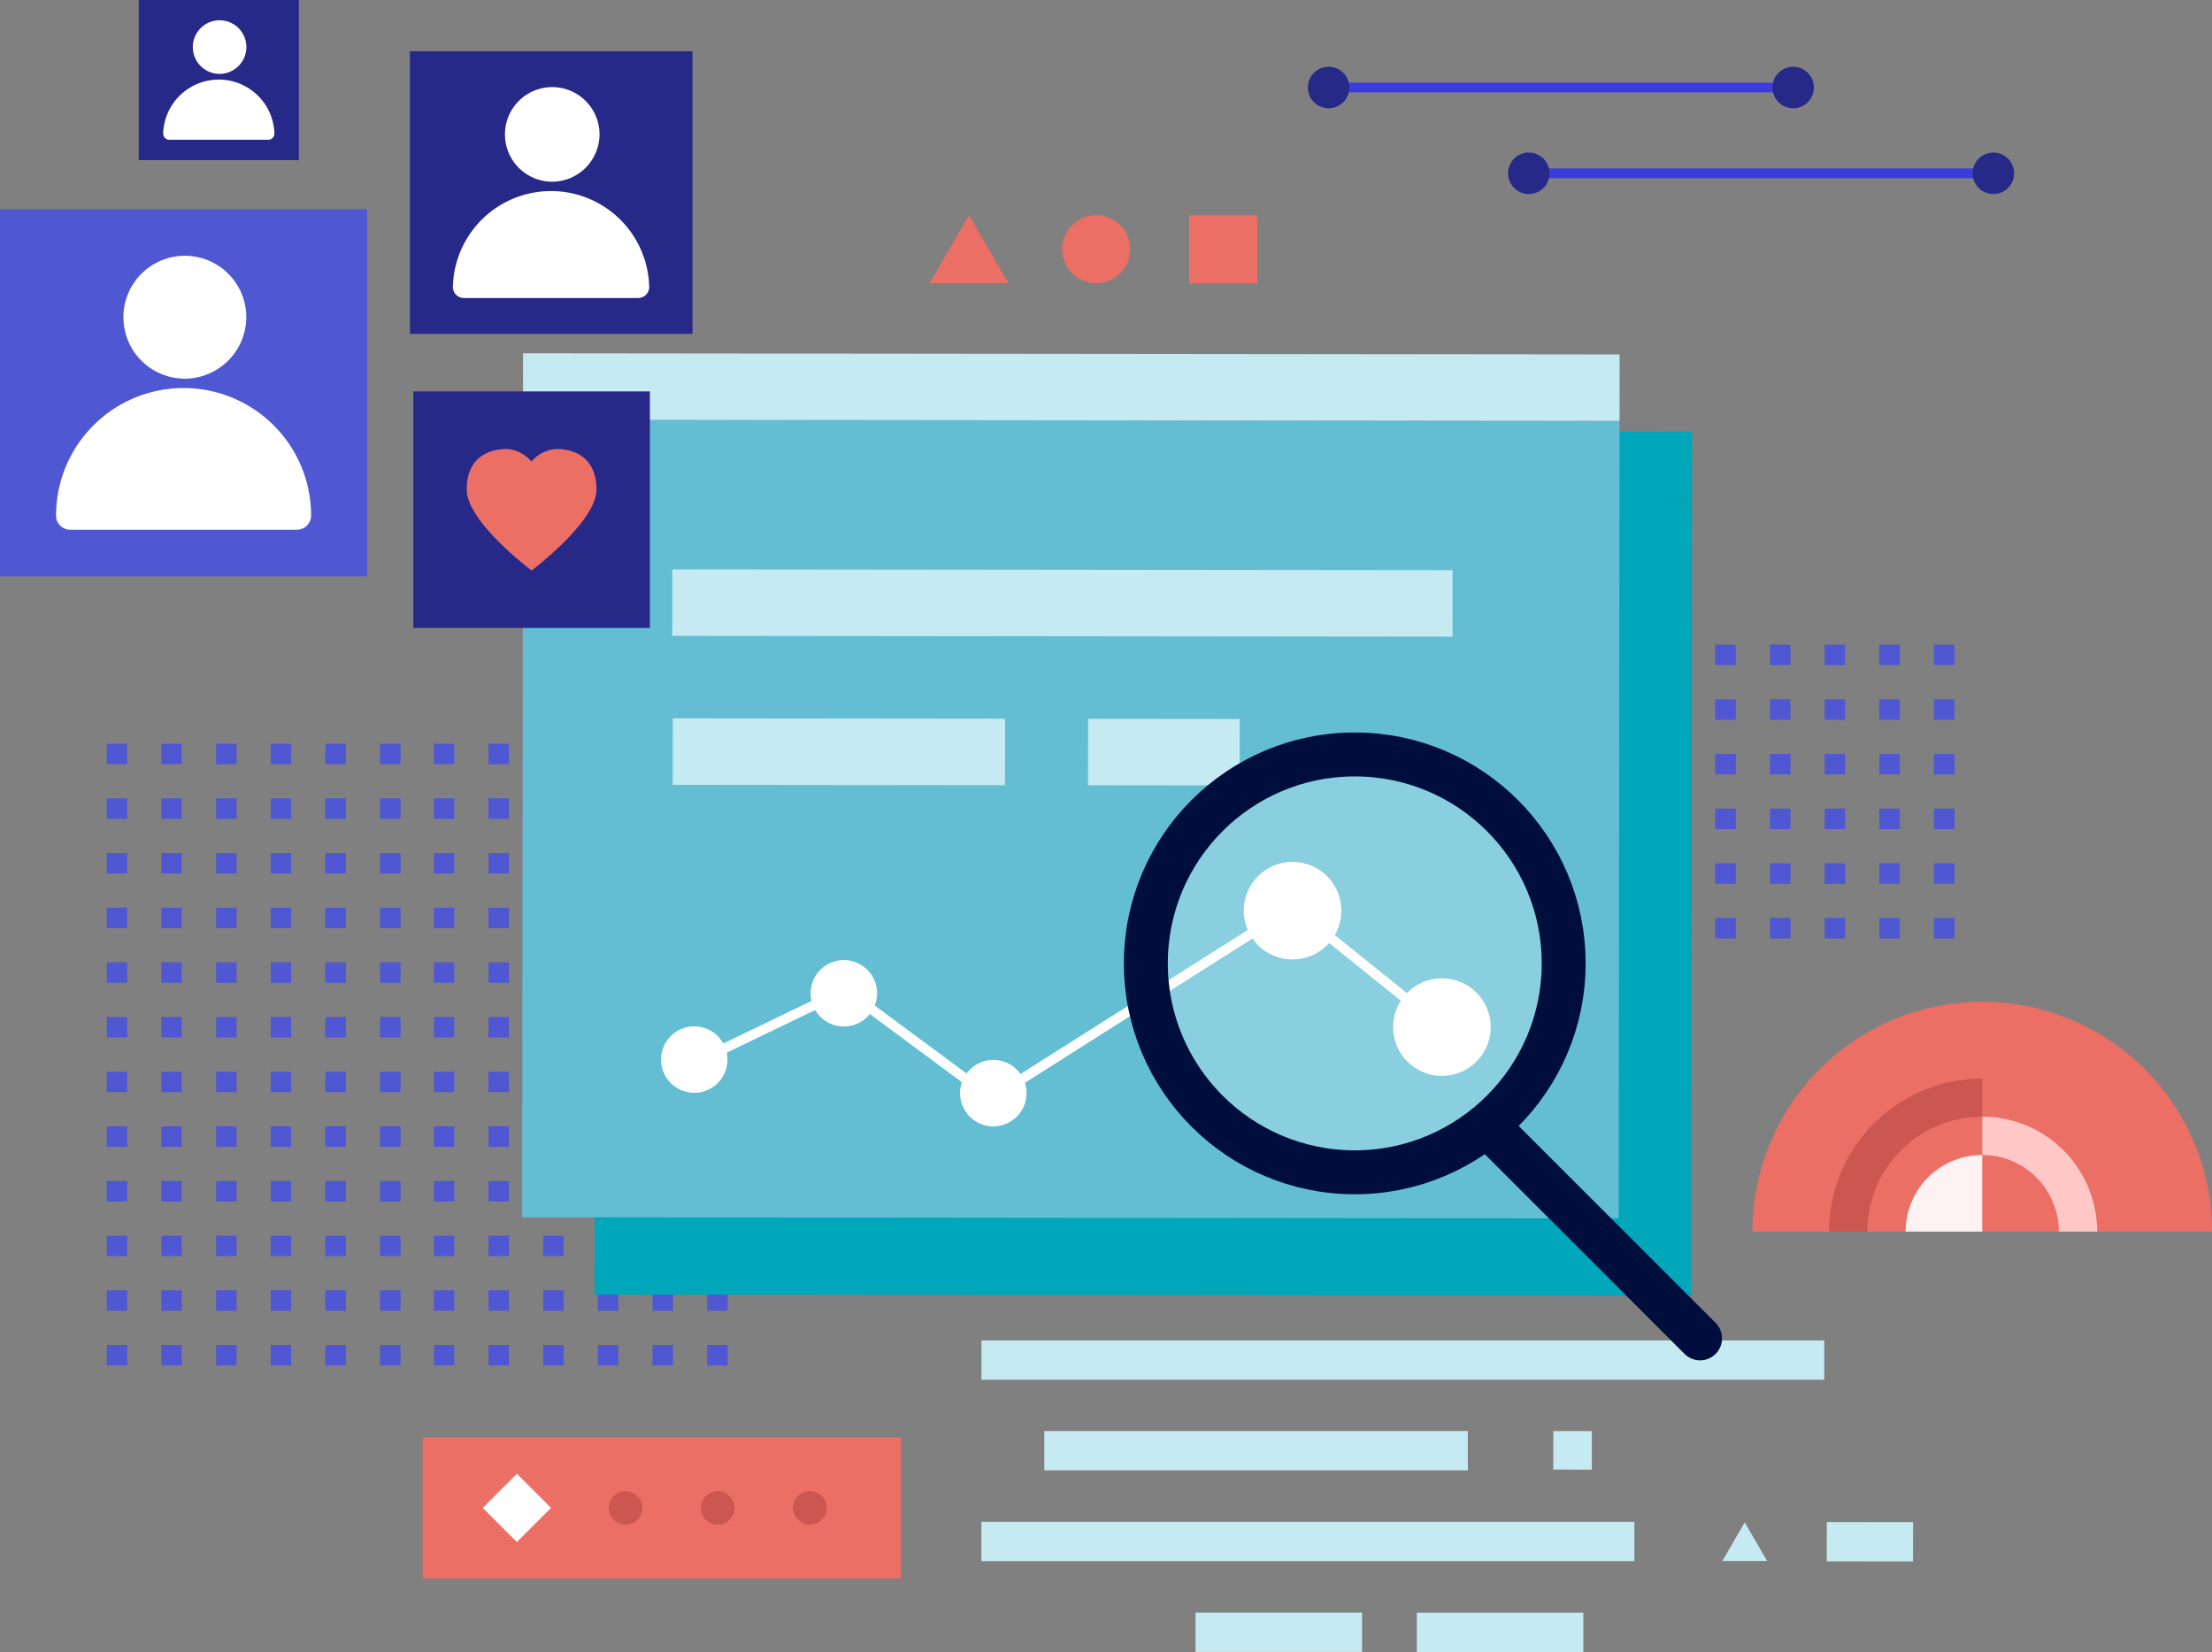 <?xml version="1.0" encoding="UTF-8"?> <svg xmlns="http://www.w3.org/2000/svg" viewBox="0 0 453.27 338.51"><rect x="0" y="0" width="453.27" height="338.51" fill="#808080" stroke="none"/><title>on-premise-support</title><g id="b6f12516-8cd2-44cd-9cb4-0528e3512c14" data-name="Layer 5"><line x1="313.27" y1="35.51" x2="407.62" y2="35.51" fill="none" stroke="#3c3bdf" stroke-linecap="square" stroke-linejoin="round" stroke-width="2"></line><circle cx="313.27" cy="35.51" r="4.25" fill="#272988"></circle><circle cx="408.47" cy="35.51" r="4.25" fill="#272988"></circle><line x1="272.25" y1="17.93" x2="366.6" y2="17.93" fill="none" stroke="#3c3bdf" stroke-linecap="square" stroke-linejoin="round" stroke-width="2"></line><circle cx="272.25" cy="17.93" r="4.25" fill="#272988"></circle><circle cx="367.45" cy="17.93" r="4.25" fill="#272988"></circle><rect x="201.11" y="274.66" width="172.71" height="8.05" fill="#c6eaf1"></rect><rect x="201.1" y="311.83" width="133.81" height="8.05" fill="#c6eaf1"></rect><rect x="374.33" y="311.89" width="17.67" height="8.05" transform="translate(0.34 -0.41) rotate(0.06)" fill="#c6eaf1"></rect><rect x="213.99" y="293.23" width="86.79" height="8.05" fill="#c6eaf1"></rect><rect x="290.33" y="330.46" width="34.12" height="8.05" fill="#c6eaf1"></rect><rect x="244.98" y="330.44" width="34.12" height="8.05" fill="#c6eaf1"></rect><polygon points="352.94 319.85 357.52 311.94 362.11 319.85 352.94 319.85" fill="#c6eaf1"></polygon><rect x="318.31" y="293.26" width="7.9" height="7.9" transform="translate(619.62 -24.92) rotate(90.03)" fill="#c6eaf1"></rect><rect x="44.28" y="197.19" width="4.2" height="4.2" transform="translate(92.76 398.58) rotate(180)" fill="#4f57d2"></rect><rect x="44.28" y="185.99" width="4.2" height="4.2" transform="translate(92.76 376.18) rotate(180)" fill="#4f57d2"></rect><rect x="44.28" y="174.79" width="4.2" height="4.2" transform="translate(92.76 353.78) rotate(180)" fill="#4f57d2"></rect><rect x="44.28" y="163.59" width="4.2" height="4.2" transform="translate(92.76 331.38) rotate(180)" fill="#4f57d2"></rect><rect x="44.28" y="152.39" width="4.2" height="4.2" transform="translate(92.76 308.98) rotate(180)" fill="#4f57d2"></rect><rect x="55.48" y="197.19" width="4.2" height="4.2" transform="translate(115.16 398.58) rotate(180)" fill="#4f57d2"></rect><rect x="55.48" y="185.99" width="4.2" height="4.2" transform="translate(115.16 376.18) rotate(180)" fill="#4f57d2"></rect><rect x="55.48" y="174.79" width="4.2" height="4.2" transform="translate(115.16 353.78) rotate(180)" fill="#4f57d2"></rect><rect x="55.48" y="163.59" width="4.2" height="4.2" transform="translate(115.16 331.38) rotate(180)" fill="#4f57d2"></rect><rect x="55.48" y="152.39" width="4.2" height="4.2" transform="translate(115.16 308.98) rotate(180)" fill="#4f57d2"></rect><rect x="66.68" y="197.19" width="4.2" height="4.2" transform="translate(137.56 398.58) rotate(180)" fill="#4f57d2"></rect><rect x="66.68" y="185.99" width="4.2" height="4.2" transform="translate(137.56 376.18) rotate(180)" fill="#4f57d2"></rect><rect x="66.68" y="174.79" width="4.2" height="4.2" transform="translate(137.56 353.78) rotate(180)" fill="#4f57d2"></rect><rect x="66.68" y="163.59" width="4.2" height="4.2" transform="translate(137.56 331.38) rotate(180)" fill="#4f57d2"></rect><rect x="66.68" y="152.39" width="4.2" height="4.2" transform="translate(137.56 308.98) rotate(180)" fill="#4f57d2"></rect><rect x="77.88" y="197.19" width="4.2" height="4.2" transform="translate(159.96 398.58) rotate(180)" fill="#4f57d2"></rect><rect x="77.88" y="185.99" width="4.2" height="4.2" transform="translate(159.96 376.18) rotate(180)" fill="#4f57d2"></rect><rect x="77.88" y="174.79" width="4.2" height="4.2" transform="translate(159.96 353.78) rotate(180)" fill="#4f57d2"></rect><rect x="77.88" y="163.59" width="4.2" height="4.2" transform="translate(159.96 331.38) rotate(180)" fill="#4f57d2"></rect><rect x="77.88" y="152.39" width="4.2" height="4.2" transform="translate(159.96 308.98) rotate(180)" fill="#4f57d2"></rect><rect x="44.28" y="275.59" width="4.2" height="4.2" transform="translate(92.76 555.38) rotate(180)" fill="#4f57d2"></rect><rect x="44.28" y="264.39" width="4.2" height="4.2" transform="translate(92.76 532.98) rotate(180)" fill="#4f57d2"></rect><rect x="44.28" y="253.19" width="4.2" height="4.2" transform="translate(92.76 510.58) rotate(180)" fill="#4f57d2"></rect><rect x="44.28" y="241.99" width="4.2" height="4.2" transform="translate(92.76 488.18) rotate(180)" fill="#4f57d2"></rect><rect x="44.28" y="230.79" width="4.2" height="4.2" transform="translate(92.76 465.78) rotate(180)" fill="#4f57d2"></rect><rect x="55.48" y="275.59" width="4.2" height="4.2" transform="translate(115.16 555.38) rotate(180)" fill="#4f57d2"></rect><rect x="55.48" y="264.39" width="4.2" height="4.2" transform="translate(115.16 532.98) rotate(180)" fill="#4f57d2"></rect><rect x="55.48" y="253.19" width="4.2" height="4.2" transform="translate(115.16 510.58) rotate(180)" fill="#4f57d2"></rect><rect x="55.48" y="241.99" width="4.2" height="4.2" transform="translate(115.16 488.18) rotate(180)" fill="#4f57d2"></rect><rect x="55.48" y="230.79" width="4.2" height="4.2" transform="translate(115.16 465.78) rotate(180)" fill="#4f57d2"></rect><rect x="66.68" y="275.59" width="4.2" height="4.2" transform="translate(137.56 555.38) rotate(180)" fill="#4f57d2"></rect><rect x="66.68" y="264.39" width="4.2" height="4.2" transform="translate(137.56 532.98) rotate(180)" fill="#4f57d2"></rect><rect x="66.68" y="253.19" width="4.2" height="4.2" transform="translate(137.56 510.58) rotate(180)" fill="#4f57d2"></rect><rect x="66.68" y="241.99" width="4.2" height="4.2" transform="translate(137.56 488.18) rotate(180)" fill="#4f57d2"></rect><rect x="66.68" y="230.79" width="4.2" height="4.2" transform="translate(137.56 465.78) rotate(180)" fill="#4f57d2"></rect><rect x="77.88" y="275.59" width="4.2" height="4.2" transform="translate(159.96 555.38) rotate(180)" fill="#4f57d2"></rect><rect x="77.88" y="264.39" width="4.2" height="4.2" transform="translate(159.96 532.98) rotate(180)" fill="#4f57d2"></rect><rect x="77.88" y="253.19" width="4.2" height="4.2" transform="translate(159.96 510.58) rotate(180)" fill="#4f57d2"></rect><rect x="77.88" y="241.99" width="4.2" height="4.2" transform="translate(159.96 488.18) rotate(180)" fill="#4f57d2"></rect><rect x="77.88" y="230.79" width="4.2" height="4.2" transform="translate(159.96 465.78) rotate(180)" fill="#4f57d2"></rect><rect x="55.48" y="219.59" width="4.2" height="4.2" transform="translate(115.16 443.38) rotate(180)" fill="#4f57d2"></rect><rect x="66.68" y="219.59" width="4.2" height="4.2" transform="translate(137.56 443.38) rotate(180)" fill="#4f57d2"></rect><rect x="66.68" y="208.39" width="4.2" height="4.2" transform="translate(137.56 420.98) rotate(180)" fill="#4f57d2"></rect><rect x="77.88" y="219.59" width="4.2" height="4.2" transform="translate(159.96 443.38) rotate(180)" fill="#4f57d2"></rect><rect x="77.88" y="208.39" width="4.2" height="4.2" transform="translate(159.96 420.98) rotate(180)" fill="#4f57d2"></rect><rect x="44.28" y="208.39" width="4.2" height="4.2" fill="#4f57d2"></rect><rect x="55.48" y="208.39" width="4.2" height="4.2" fill="#4f57d2"></rect><rect x="44.28" y="219.59" width="4.2" height="4.2" fill="#4f57d2"></rect><rect x="21.88" y="197.19" width="4.2" height="4.2" transform="translate(47.95 398.58) rotate(180)" fill="#4f57d2"></rect><rect x="21.88" y="185.99" width="4.2" height="4.2" transform="translate(47.95 376.18) rotate(180)" fill="#4f57d2"></rect><rect x="21.88" y="174.79" width="4.2" height="4.2" transform="translate(47.95 353.78) rotate(180)" fill="#4f57d2"></rect><rect x="21.88" y="163.59" width="4.2" height="4.2" transform="translate(47.95 331.38) rotate(180)" fill="#4f57d2"></rect><rect x="21.88" y="152.39" width="4.2" height="4.2" transform="translate(47.95 308.98) rotate(180)" fill="#4f57d2"></rect><rect x="33.08" y="197.19" width="4.2" height="4.2" transform="translate(70.35 398.58) rotate(180)" fill="#4f57d2"></rect><rect x="33.08" y="185.99" width="4.2" height="4.2" transform="translate(70.35 376.18) rotate(180)" fill="#4f57d2"></rect><rect x="33.08" y="174.79" width="4.2" height="4.2" transform="translate(70.35 353.78) rotate(180)" fill="#4f57d2"></rect><rect x="33.08" y="163.59" width="4.2" height="4.2" transform="translate(70.35 331.38) rotate(180)" fill="#4f57d2"></rect><rect x="33.08" y="152.39" width="4.2" height="4.2" transform="translate(70.35 308.98) rotate(180)" fill="#4f57d2"></rect><rect x="21.88" y="275.59" width="4.2" height="4.2" transform="translate(47.95 555.38) rotate(180)" fill="#4f57d2"></rect><rect x="21.88" y="264.39" width="4.2" height="4.2" transform="translate(47.95 532.98) rotate(180)" fill="#4f57d2"></rect><rect x="21.88" y="253.19" width="4.2" height="4.2" transform="translate(47.95 510.58) rotate(180)" fill="#4f57d2"></rect><rect x="21.88" y="241.99" width="4.2" height="4.2" transform="translate(47.95 488.18) rotate(180)" fill="#4f57d2"></rect><rect x="21.88" y="230.79" width="4.2" height="4.2" transform="translate(47.95 465.78) rotate(180)" fill="#4f57d2"></rect><rect x="33.08" y="275.59" width="4.2" height="4.2" transform="translate(70.35 555.38) rotate(180)" fill="#4f57d2"></rect><rect x="33.08" y="264.39" width="4.2" height="4.2" transform="translate(70.35 532.98) rotate(180)" fill="#4f57d2"></rect><rect x="33.08" y="253.19" width="4.2" height="4.2" transform="translate(70.35 510.58) rotate(180)" fill="#4f57d2"></rect><rect x="33.08" y="241.99" width="4.2" height="4.2" transform="translate(70.35 488.18) rotate(180)" fill="#4f57d2"></rect><rect x="33.08" y="230.79" width="4.2" height="4.2" transform="translate(70.35 465.78) rotate(180)" fill="#4f57d2"></rect><rect x="21.88" y="219.59" width="4.2" height="4.2" transform="translate(47.95 443.38) rotate(180)" fill="#4f57d2"></rect><rect x="21.88" y="208.39" width="4.2" height="4.2" transform="translate(47.95 420.98) rotate(180)" fill="#4f57d2"></rect><rect x="33.08" y="219.59" width="4.2" height="4.2" transform="translate(70.35 443.38) rotate(180)" fill="#4f57d2"></rect><rect x="33.08" y="208.39" width="4.2" height="4.2" transform="translate(70.35 420.98) rotate(180)" fill="#4f57d2"></rect><rect x="111.31" y="197.19" width="4.2" height="4.2" transform="translate(226.82 398.58) rotate(180)" fill="#4f57d2"></rect><rect x="111.31" y="185.99" width="4.2" height="4.2" transform="translate(226.82 376.18) rotate(180)" fill="#4f57d2"></rect><rect x="111.31" y="174.79" width="4.2" height="4.2" transform="translate(226.82 353.78) rotate(180)" fill="#4f57d2"></rect><rect x="111.31" y="163.59" width="4.2" height="4.2" transform="translate(226.82 331.38) rotate(180)" fill="#4f57d2"></rect><rect x="111.31" y="152.39" width="4.2" height="4.2" transform="translate(226.82 308.98) rotate(180)" fill="#4f57d2"></rect><rect x="122.51" y="197.19" width="4.2" height="4.2" transform="translate(249.22 398.58) rotate(180)" fill="#4f57d2"></rect><rect x="122.51" y="185.99" width="4.2" height="4.2" transform="translate(249.22 376.18) rotate(180)" fill="#4f57d2"></rect><rect x="122.51" y="174.79" width="4.2" height="4.2" transform="translate(249.22 353.78) rotate(180)" fill="#4f57d2"></rect><rect x="122.51" y="163.59" width="4.2" height="4.2" transform="translate(249.22 331.38) rotate(180)" fill="#4f57d2"></rect><rect x="122.51" y="152.39" width="4.2" height="4.2" transform="translate(249.22 308.98) rotate(180)" fill="#4f57d2"></rect><rect x="133.71" y="197.19" width="4.2" height="4.2" transform="translate(271.62 398.58) rotate(180)" fill="#4f57d2"></rect><rect x="133.71" y="185.99" width="4.2" height="4.2" transform="translate(271.62 376.18) rotate(180)" fill="#4f57d2"></rect><rect x="133.71" y="174.79" width="4.2" height="4.2" transform="translate(271.62 353.78) rotate(180)" fill="#4f57d2"></rect><rect x="133.71" y="163.59" width="4.2" height="4.2" transform="translate(271.62 331.38) rotate(180)" fill="#4f57d2"></rect><rect x="133.71" y="152.39" width="4.2" height="4.2" transform="translate(271.62 308.98) rotate(180)" fill="#4f57d2"></rect><rect x="144.91" y="197.19" width="4.2" height="4.2" transform="translate(294.02 398.58) rotate(180)" fill="#4f57d2"></rect><rect x="144.91" y="185.99" width="4.2" height="4.2" transform="translate(294.02 376.18) rotate(180)" fill="#4f57d2"></rect><rect x="144.91" y="174.79" width="4.2" height="4.2" transform="translate(294.02 353.78) rotate(180)" fill="#4f57d2"></rect><rect x="144.91" y="163.59" width="4.2" height="4.2" transform="translate(294.02 331.38) rotate(180)" fill="#4f57d2"></rect><rect x="144.91" y="152.39" width="4.2" height="4.2" transform="translate(294.02 308.98) rotate(180)" fill="#4f57d2"></rect><rect x="111.31" y="275.59" width="4.2" height="4.2" transform="translate(226.82 555.38) rotate(180)" fill="#4f57d2"></rect><rect x="111.31" y="264.39" width="4.2" height="4.2" transform="translate(226.82 532.98) rotate(180)" fill="#4f57d2"></rect><rect x="111.31" y="253.19" width="4.2" height="4.2" transform="translate(226.82 510.58) rotate(180)" fill="#4f57d2"></rect><rect x="111.31" y="241.99" width="4.2" height="4.2" transform="translate(226.82 488.18) rotate(180)" fill="#4f57d2"></rect><rect x="111.31" y="230.79" width="4.2" height="4.2" transform="translate(226.82 465.78) rotate(180)" fill="#4f57d2"></rect><rect x="122.51" y="275.59" width="4.2" height="4.2" transform="translate(249.22 555.38) rotate(180)" fill="#4f57d2"></rect><rect x="122.51" y="264.39" width="4.2" height="4.2" transform="translate(249.22 532.98) rotate(180)" fill="#4f57d2"></rect><rect x="122.51" y="253.19" width="4.2" height="4.2" transform="translate(249.22 510.58) rotate(180)" fill="#4f57d2"></rect><rect x="122.51" y="241.99" width="4.2" height="4.2" transform="translate(249.22 488.18) rotate(180)" fill="#4f57d2"></rect><rect x="122.51" y="230.79" width="4.2" height="4.2" transform="translate(249.22 465.78) rotate(180)" fill="#4f57d2"></rect><rect x="133.71" y="275.59" width="4.2" height="4.2" transform="translate(271.62 555.38) rotate(180)" fill="#4f57d2"></rect><rect x="133.71" y="264.39" width="4.2" height="4.2" transform="translate(271.62 532.98) rotate(180)" fill="#4f57d2"></rect><rect x="133.71" y="253.19" width="4.2" height="4.2" transform="translate(271.62 510.58) rotate(180)" fill="#4f57d2"></rect><rect x="133.71" y="241.99" width="4.2" height="4.2" transform="translate(271.62 488.18) rotate(180)" fill="#4f57d2"></rect><rect x="133.71" y="230.79" width="4.2" height="4.2" transform="translate(271.62 465.78) rotate(180)" fill="#4f57d2"></rect><rect x="144.91" y="275.59" width="4.2" height="4.2" transform="translate(294.02 555.38) rotate(180)" fill="#4f57d2"></rect><rect x="144.91" y="264.39" width="4.2" height="4.2" transform="translate(294.02 532.98) rotate(180)" fill="#4f57d2"></rect><rect x="144.91" y="253.19" width="4.2" height="4.2" transform="translate(294.02 510.58) rotate(180)" fill="#4f57d2"></rect><rect x="144.91" y="241.99" width="4.2" height="4.2" transform="translate(294.02 488.18) rotate(180)" fill="#4f57d2"></rect><rect x="144.91" y="230.79" width="4.2" height="4.2" transform="translate(294.02 465.78) rotate(180)" fill="#4f57d2"></rect><rect x="122.51" y="219.59" width="4.2" height="4.2" transform="translate(249.22 443.38) rotate(180)" fill="#4f57d2"></rect><rect x="133.71" y="219.59" width="4.2" height="4.2" transform="translate(271.62 443.38) rotate(180)" fill="#4f57d2"></rect><rect x="133.71" y="208.39" width="4.2" height="4.2" transform="translate(271.62 420.98) rotate(180)" fill="#4f57d2"></rect><rect x="144.91" y="219.59" width="4.2" height="4.2" transform="translate(294.02 443.38) rotate(180)" fill="#4f57d2"></rect><rect x="144.91" y="208.39" width="4.2" height="4.2" transform="translate(294.02 420.98) rotate(180)" fill="#4f57d2"></rect><rect x="111.31" y="208.39" width="4.2" height="4.2" fill="#4f57d2"></rect><rect x="122.51" y="208.39" width="4.2" height="4.2" fill="#4f57d2"></rect><rect x="111.31" y="219.59" width="4.2" height="4.2" fill="#4f57d2"></rect><rect x="88.91" y="197.19" width="4.2" height="4.2" transform="translate(182.01 398.58) rotate(180)" fill="#4f57d2"></rect><rect x="88.91" y="185.99" width="4.2" height="4.2" transform="translate(182.01 376.18) rotate(180)" fill="#4f57d2"></rect><rect x="88.91" y="174.79" width="4.2" height="4.2" transform="translate(182.01 353.78) rotate(180)" fill="#4f57d2"></rect><rect x="88.91" y="163.59" width="4.2" height="4.2" transform="translate(182.01 331.38) rotate(180)" fill="#4f57d2"></rect><rect x="88.91" y="152.39" width="4.2" height="4.2" transform="translate(182.01 308.98) rotate(180)" fill="#4f57d2"></rect><rect x="100.11" y="197.19" width="4.2" height="4.2" transform="translate(204.41 398.58) rotate(180)" fill="#4f57d2"></rect><rect x="100.11" y="185.99" width="4.2" height="4.2" transform="translate(204.41 376.18) rotate(180)" fill="#4f57d2"></rect><rect x="100.11" y="174.79" width="4.2" height="4.2" transform="translate(204.41 353.78) rotate(180)" fill="#4f57d2"></rect><rect x="100.11" y="163.59" width="4.2" height="4.2" transform="translate(204.41 331.38) rotate(180)" fill="#4f57d2"></rect><rect x="100.11" y="152.39" width="4.2" height="4.2" transform="translate(204.41 308.98) rotate(180)" fill="#4f57d2"></rect><rect x="88.91" y="275.59" width="4.2" height="4.2" transform="translate(182.01 555.38) rotate(180)" fill="#4f57d2"></rect><rect x="88.91" y="264.39" width="4.2" height="4.2" transform="translate(182.01 532.98) rotate(180)" fill="#4f57d2"></rect><rect x="88.91" y="253.19" width="4.2" height="4.2" transform="translate(182.01 510.58) rotate(180)" fill="#4f57d2"></rect><rect x="88.91" y="241.99" width="4.2" height="4.2" transform="translate(182.01 488.18) rotate(180)" fill="#4f57d2"></rect><rect x="88.91" y="230.79" width="4.2" height="4.2" transform="translate(182.01 465.78) rotate(180)" fill="#4f57d2"></rect><rect x="100.11" y="275.59" width="4.2" height="4.2" transform="translate(204.41 555.38) rotate(180)" fill="#4f57d2"></rect><rect x="100.11" y="264.39" width="4.2" height="4.2" transform="translate(204.41 532.98) rotate(180)" fill="#4f57d2"></rect><rect x="100.11" y="253.19" width="4.2" height="4.2" transform="translate(204.41 510.58) rotate(180)" fill="#4f57d2"></rect><rect x="100.11" y="241.99" width="4.2" height="4.2" transform="translate(204.41 488.18) rotate(180)" fill="#4f57d2"></rect><rect x="100.11" y="230.79" width="4.2" height="4.2" transform="translate(204.41 465.78) rotate(180)" fill="#4f57d2"></rect><rect x="88.91" y="219.59" width="4.2" height="4.2" transform="translate(182.01 443.38) rotate(180)" fill="#4f57d2"></rect><rect x="88.91" y="208.39" width="4.2" height="4.2" transform="translate(182.01 420.98) rotate(180)" fill="#4f57d2"></rect><rect x="100.11" y="219.59" width="4.2" height="4.2" transform="translate(204.41 443.38) rotate(180)" fill="#4f57d2"></rect><rect x="100.11" y="208.39" width="4.2" height="4.2" transform="translate(204.41 420.98) rotate(180)" fill="#4f57d2"></rect><rect x="351.5" y="154.5" width="4.2" height="4.2" transform="translate(197 510.19) rotate(-90)" fill="#4f57d2"></rect><rect x="362.7" y="154.5" width="4.2" height="4.2" transform="translate(208.2 521.39) rotate(-90)" fill="#4f57d2"></rect><rect x="373.9" y="154.5" width="4.2" height="4.2" transform="translate(219.4 532.59) rotate(-90)" fill="#4f57d2"></rect><rect x="385.1" y="154.5" width="4.2" height="4.2" transform="translate(230.6 543.79) rotate(-90)" fill="#4f57d2"></rect><rect x="396.3" y="154.5" width="4.2" height="4.2" transform="translate(241.8 554.99) rotate(-90)" fill="#4f57d2"></rect><rect x="351.5" y="165.7" width="4.2" height="4.2" transform="translate(185.8 521.39) rotate(-90)" fill="#4f57d2"></rect><rect x="362.7" y="165.7" width="4.2" height="4.2" transform="translate(197 532.59) rotate(-90)" fill="#4f57d2"></rect><rect x="373.9" y="165.7" width="4.2" height="4.2" transform="translate(208.2 543.79) rotate(-90)" fill="#4f57d2"></rect><rect x="385.1" y="165.7" width="4.2" height="4.2" transform="translate(219.4 554.99) rotate(-90)" fill="#4f57d2"></rect><rect x="396.3" y="165.7" width="4.2" height="4.2" transform="translate(230.6 566.19) rotate(-90)" fill="#4f57d2"></rect><rect x="351.5" y="176.9" width="4.2" height="4.2" transform="translate(174.6 532.59) rotate(-90)" fill="#4f57d2"></rect><rect x="362.7" y="176.9" width="4.2" height="4.2" transform="translate(185.8 543.79) rotate(-90)" fill="#4f57d2"></rect><rect x="373.9" y="176.9" width="4.2" height="4.2" transform="translate(197 554.99) rotate(-90)" fill="#4f57d2"></rect><rect x="385.1" y="176.9" width="4.2" height="4.2" transform="translate(208.2 566.19) rotate(-90)" fill="#4f57d2"></rect><rect x="396.3" y="176.9" width="4.2" height="4.2" transform="translate(219.4 577.39) rotate(-90)" fill="#4f57d2"></rect><rect x="351.5" y="188.1" width="4.2" height="4.2" transform="translate(163.4 543.79) rotate(-90)" fill="#4f57d2"></rect><rect x="362.7" y="188.1" width="4.2" height="4.2" transform="translate(174.6 554.99) rotate(-90)" fill="#4f57d2"></rect><rect x="373.9" y="188.1" width="4.2" height="4.2" transform="translate(185.8 566.19) rotate(-90)" fill="#4f57d2"></rect><rect x="385.1" y="188.1" width="4.2" height="4.2" transform="translate(197 577.39) rotate(-90)" fill="#4f57d2"></rect><rect x="396.3" y="188.1" width="4.2" height="4.2" transform="translate(208.2 588.59) rotate(-90)" fill="#4f57d2"></rect><rect x="273.1" y="154.5" width="4.2" height="4.2" transform="translate(118.6 431.79) rotate(-90)" fill="#4f57d2"></rect><rect x="284.3" y="154.5" width="4.2" height="4.2" transform="translate(129.8 442.99) rotate(-90)" fill="#4f57d2"></rect><rect x="295.5" y="154.5" width="4.2" height="4.2" transform="translate(141 454.19) rotate(-90)" fill="#4f57d2"></rect><rect x="306.7" y="154.5" width="4.2" height="4.2" transform="translate(152.2 465.39) rotate(-90)" fill="#4f57d2"></rect><rect x="317.9" y="154.5" width="4.2" height="4.2" transform="translate(163.4 476.59) rotate(-90)" fill="#4f57d2"></rect><rect x="273.1" y="165.7" width="4.2" height="4.2" transform="translate(107.4 442.99) rotate(-90)" fill="#4f57d2"></rect><rect x="284.3" y="165.7" width="4.2" height="4.2" transform="translate(118.6 454.19) rotate(-90)" fill="#4f57d2"></rect><rect x="295.5" y="165.7" width="4.2" height="4.2" transform="translate(129.8 465.39) rotate(-90)" fill="#4f57d2"></rect><rect x="306.7" y="165.7" width="4.2" height="4.2" transform="translate(141 476.59) rotate(-90)" fill="#4f57d2"></rect><rect x="317.9" y="165.7" width="4.2" height="4.2" transform="translate(152.2 487.79) rotate(-90)" fill="#4f57d2"></rect><rect x="273.1" y="176.9" width="4.2" height="4.2" transform="translate(96.2 454.19) rotate(-90)" fill="#4f57d2"></rect><rect x="284.3" y="176.9" width="4.2" height="4.2" transform="translate(107.4 465.39) rotate(-90)" fill="#4f57d2"></rect><rect x="295.5" y="176.9" width="4.2" height="4.2" transform="translate(118.6 476.59) rotate(-90)" fill="#4f57d2"></rect><rect x="306.7" y="176.9" width="4.2" height="4.2" transform="translate(129.8 487.79) rotate(-90)" fill="#4f57d2"></rect><rect x="317.9" y="176.9" width="4.2" height="4.2" transform="translate(141 498.99) rotate(-90)" fill="#4f57d2"></rect><rect x="273.1" y="188.1" width="4.2" height="4.2" transform="translate(85 465.39) rotate(-90)" fill="#4f57d2"></rect><rect x="284.3" y="188.1" width="4.2" height="4.2" transform="translate(96.2 476.59) rotate(-90)" fill="#4f57d2"></rect><rect x="295.5" y="188.1" width="4.2" height="4.2" transform="translate(107.4 487.79) rotate(-90)" fill="#4f57d2"></rect><rect x="306.7" y="188.1" width="4.2" height="4.2" transform="translate(118.6 498.99) rotate(-90)" fill="#4f57d2"></rect><rect x="317.9" y="188.1" width="4.2" height="4.2" transform="translate(129.8 510.19) rotate(-90)" fill="#4f57d2"></rect><rect x="329.1" y="165.7" width="4.2" height="4.2" transform="translate(163.4 498.99) rotate(-90)" fill="#4f57d2"></rect><rect x="329.1" y="176.9" width="4.2" height="4.2" transform="translate(152.2 510.19) rotate(-90)" fill="#4f57d2"></rect><rect x="340.3" y="176.9" width="4.2" height="4.2" transform="translate(163.4 521.39) rotate(-90)" fill="#4f57d2"></rect><rect x="329.1" y="188.1" width="4.2" height="4.2" transform="translate(141 521.39) rotate(-90)" fill="#4f57d2"></rect><rect x="340.3" y="188.1" width="4.2" height="4.2" transform="translate(152.2 532.59) rotate(-90)" fill="#4f57d2"></rect><rect x="340.3" y="154.5" width="4.2" height="4.2" transform="translate(498.99 -185.8) rotate(90)" fill="#4f57d2"></rect><rect x="340.3" y="165.7" width="4.2" height="4.2" transform="translate(510.19 -174.6) rotate(90)" fill="#4f57d2"></rect><rect x="329.1" y="154.5" width="4.2" height="4.2" transform="translate(487.79 -174.6) rotate(90)" fill="#4f57d2"></rect><rect x="351.5" y="132.09" width="4.2" height="4.2" transform="translate(219.4 487.79) rotate(-90)" fill="#4f57d2"></rect><rect x="362.7" y="132.09" width="4.2" height="4.2" transform="translate(230.6 498.99) rotate(-90)" fill="#4f57d2"></rect><rect x="373.9" y="132.09" width="4.2" height="4.2" transform="translate(241.8 510.19) rotate(-90)" fill="#4f57d2"></rect><rect x="385.1" y="132.09" width="4.2" height="4.2" transform="translate(253 521.39) rotate(-90)" fill="#4f57d2"></rect><rect x="396.3" y="132.09" width="4.2" height="4.2" transform="translate(264.2 532.59) rotate(-90)" fill="#4f57d2"></rect><rect x="351.5" y="143.29" width="4.2" height="4.2" transform="translate(208.2 498.99) rotate(-90)" fill="#4f57d2"></rect><rect x="362.7" y="143.29" width="4.2" height="4.2" transform="translate(219.4 510.19) rotate(-90)" fill="#4f57d2"></rect><rect x="373.9" y="143.29" width="4.2" height="4.2" transform="translate(230.6 521.39) rotate(-90)" fill="#4f57d2"></rect><rect x="385.1" y="143.29" width="4.2" height="4.2" transform="translate(241.8 532.59) rotate(-90)" fill="#4f57d2"></rect><rect x="396.3" y="143.29" width="4.2" height="4.2" transform="translate(253 543.79) rotate(-90)" fill="#4f57d2"></rect><rect x="273.1" y="132.09" width="4.2" height="4.2" transform="translate(141 409.39) rotate(-90)" fill="#4f57d2"></rect><rect x="284.3" y="132.09" width="4.2" height="4.2" transform="translate(152.2 420.59) rotate(-90)" fill="#4f57d2"></rect><rect x="295.5" y="132.09" width="4.2" height="4.2" transform="translate(163.4 431.79) rotate(-90)" fill="#4f57d2"></rect><rect x="306.7" y="132.09" width="4.2" height="4.2" transform="translate(174.6 442.99) rotate(-90)" fill="#4f57d2"></rect><rect x="317.9" y="132.09" width="4.2" height="4.2" transform="translate(185.8 454.19) rotate(-90)" fill="#4f57d2"></rect><rect x="273.1" y="143.29" width="4.2" height="4.2" transform="translate(129.8 420.59) rotate(-90)" fill="#4f57d2"></rect><rect x="284.3" y="143.29" width="4.2" height="4.2" transform="translate(141 431.79) rotate(-90)" fill="#4f57d2"></rect><rect x="295.5" y="143.29" width="4.2" height="4.2" transform="translate(152.2 442.99) rotate(-90)" fill="#4f57d2"></rect><rect x="306.7" y="143.29" width="4.2" height="4.2" transform="translate(163.4 454.19) rotate(-90)" fill="#4f57d2"></rect><rect x="317.9" y="143.29" width="4.2" height="4.2" transform="translate(174.6 465.39) rotate(-90)" fill="#4f57d2"></rect><rect x="329.1" y="132.09" width="4.2" height="4.2" transform="translate(197 465.39) rotate(-90)" fill="#4f57d2"></rect><rect x="340.3" y="132.09" width="4.2" height="4.2" transform="translate(208.2 476.59) rotate(-90)" fill="#4f57d2"></rect><rect x="329.1" y="143.29" width="4.2" height="4.2" transform="translate(185.8 476.59) rotate(-90)" fill="#4f57d2"></rect><rect x="340.3" y="143.29" width="4.2" height="4.2" transform="translate(197 487.79) rotate(-90)" fill="#4f57d2"></rect><rect id="b02a6e19-eb70-4c5f-94ab-a1b99f000dcd" data-name="Rectangle-20-Copy-2" x="152.58" y="71.33" width="163.42" height="224.7" transform="translate(50.36 417.78) rotate(-89.94)" fill="#00a6ba"></rect><rect id="b7b9eff6-50a9-4cfd-b0de-9c0dd7635b94" data-name="Rectangle-14" x="225.76" y="59.48" width="13.62" height="159.88" transform="translate(92.91 371.84) rotate(-89.94)" fill="#00a6ba"></rect><rect id="eac99828-f4da-4368-8697-dab1a2ee5153" data-name="Rectangle-14-Copy-8" x="227.58" y="-17.19" width="13.62" height="224.7" transform="translate(138.97 329.45) rotate(-89.94)" fill="#00a6ba"></rect><rect id="b8d5980f-00c5-47d4-b991-15db662ce9b9" data-name="Rectangle-14-Copy-5" x="179.95" y="135.85" width="13.62" height="68.09" transform="translate(16.67 356.48) rotate(-89.94)" fill="#00a6ba"></rect><rect id="a2626171-744e-44c2-b18c-5deaaf5fadf7" data-name="Rectangle-14-Copy-6" x="246.56" y="154.43" width="13.62" height="31.08" transform="translate(83.14 423.16) rotate(-89.94)" fill="#00a6ba"></rect><polyline id="ba9cdbab-5c6e-4428-88c8-37f48dcad7ca" data-name="Path-2-Copy" points="157.12 233.65 188.12 218.7 218.06 240.86 279.72 201.77 310.68 226.66" fill="#00a6ba"></polyline><circle id="ea272428-9ea1-4a03-a66c-ccd1e9419f36" data-name="Oval-2-Copy-3" cx="157.12" cy="232.97" r="6.81" fill="#00a6ba"></circle><circle id="e1dd2a1d-02af-4684-8651-ba9769be7294" data-name="Oval-2-Copy-6" cx="279.72" cy="202.45" r="10" fill="#00a6ba"></circle><circle id="faef82a9-5ac9-4293-8f8b-c778c172bb6f" data-name="Oval-2-Copy-7" cx="310.33" cy="226.32" r="10" fill="#00a6ba"></circle><circle id="a7b391c8-0c6d-443f-8ee8-55c0509bac3d" data-name="Oval-2-Copy-4" cx="187.78" cy="219.38" r="6.81" fill="#00a6ba"></circle><circle id="a63342ff-3695-4664-91b0-238070f2dcc7" data-name="Oval-2-Copy-5" cx="218.4" cy="239.84" r="6.81" fill="#00a6ba"></circle><rect id="a92da27a-c95c-4c94-8599-e9a7e4835fd4" data-name="Rectangle-20-Copy-2" x="137.72" y="55.48" width="163.42" height="224.7" transform="translate(51.37 387.08) rotate(-89.94)" fill="#63bed4"></rect><rect id="a7bdbf4a-0591-4367-8dbb-aa148b117b4f" data-name="Rectangle-14" x="210.9" y="43.62" width="13.62" height="159.88" transform="translate(93.92 341.14) rotate(-89.94)" fill="#c6eaf1"></rect><rect id="f302094a-2c68-4bc7-9fb7-9962a6b7d9f8" data-name="Rectangle-14-Copy-8" x="212.71" y="-33.04" width="13.62" height="224.7" transform="translate(139.98 298.75) rotate(-89.94)" fill="#c6eaf1"></rect><rect id="b0ca95a0-7b7f-4cb3-8e6c-02f7310b3ef9" data-name="Rectangle-14-Copy-5" x="165.09" y="120" width="13.62" height="68.09" transform="translate(17.68 325.78) rotate(-89.94)" fill="#c6eaf1"></rect><rect id="a58bb01a-4788-4da0-8d55-b8dfa25d8126" data-name="Rectangle-14-Copy-6" x="231.7" y="138.57" width="13.62" height="31.08" transform="translate(84.14 392.46) rotate(-89.94)" fill="#c6eaf1"></rect><circle cx="277.77" cy="196.83" r="40.59" fill="#c6eaf1" opacity="0.4"></circle><rect id="a257d2e1-c152-4b85-801c-30f5e3c28a66" data-name="Rectangle-20-Copy-3" y="42.86" width="75.24" height="75.24" fill="#4f57d2"></rect><path d="M60.81,108.55H14.34a2.91,2.91,0,0,1-2.85-2.91,26.13,26.13,0,0,1,52.26,0h0a2.92,2.92,0,0,1-2.9,2.91Z" fill="#fff"></path><path d="M37.89,77.59A12.59,12.59,0,1,1,50.47,65,12.65,12.65,0,0,1,37.89,77.59Z" fill="#fff"></path><rect id="ece445e3-bee9-447d-90fe-a9d6b5f481d5" data-name="Rectangle-20-Copy-3" x="28.43" width="32.81" height="32.81" fill="#272988"></rect><path d="M55,28.64H34.68a1.27,1.27,0,0,1-1.24-1.27,11.4,11.4,0,0,1,22.79,0h0A1.27,1.27,0,0,1,55,28.64Z" fill="#fff"></path><path d="M45,15.14a5.49,5.49,0,1,1,5.49-5.49A5.51,5.51,0,0,1,45,15.14Z" fill="#fff"></path><rect id="bd2bbd6e-e8d8-49fd-ae4f-90e9f139a3ec" data-name="Rectangle-20-Copy-3" x="84.7" y="80.2" width="48.47" height="48.47" fill="#272988"></rect><rect id="bcd1c86f-f04f-4f5d-a118-ea8bae390932" data-name="Rectangle-20-Copy-3" x="84" y="10.5" width="57.91" height="57.91" fill="#272988"></rect><path d="M130.8,61.06H95a2.26,2.26,0,0,1-2.2-2.24,20.12,20.12,0,0,1,40.23,0h0a2.25,2.25,0,0,1-2.24,2.24Z" fill="#fff"></path><path d="M113.16,37.23a9.69,9.69,0,1,1,9.69-9.69A9.73,9.73,0,0,1,113.16,37.23Z" fill="#fff"></path><path d="M114,92a7.22,7.22,0,0,0-5.09,2.58A7.22,7.22,0,0,0,103.84,92c-3.61,0-8.2,1.66-8.2,8.31s13.29,16.58,13.29,16.58,13.29-9.93,13.29-16.58S117.63,92,114,92" fill="#ec6f65"></path><polyline id="ad86db3e-b12a-4a1a-b651-6e915cc1d44a" data-name="Path-2-Copy" points="142.26 217.79 173.26 202.85 203.19 225.01 264.86 185.92 295.81 210.81" fill="none" stroke="#fff" stroke-miterlimit="10" stroke-width="2"></polyline><circle id="f661aa47-6a63-46a7-b99e-3d53337d39af" data-name="Oval-2-Copy-3" cx="142.26" cy="217.11" r="6.81" fill="#fff"></circle><circle id="e1fc772a-77ef-4cc5-95c9-12d03dafba3d" data-name="Oval-2-Copy-6" cx="264.86" cy="186.6" r="10" fill="#fff"></circle><circle id="b91af841-0eb3-4fbb-a61c-38a54897b9d5" data-name="Oval-2-Copy-7" cx="295.47" cy="210.46" r="10" fill="#fff"></circle><circle id="abfedea6-ee8a-4652-b14c-bac249b8ca94" data-name="Oval-2-Copy-4" cx="172.92" cy="203.53" r="6.81" fill="#fff"></circle><circle id="f8277271-9e02-42ed-b847-8a548a6aa897" data-name="Oval-2-Copy-5" cx="203.54" cy="223.99" r="6.81" fill="#fff"></circle><circle id="f17880ef-b4c6-4013-a0e1-1116e99f983f" data-name="Oval-3" cx="277.61" cy="197.4" r="42.81" stroke-width="9" stroke="#000e3e" stroke-linecap="round" stroke-linejoin="round" fill="none"></circle><path id="a191cfb3-6370-4dde-aa05-e55b9bd4b2e0" data-name="Line-2" d="M305.12,231l43.25,43.24" fill="none" stroke="#000e3e" stroke-linecap="round" stroke-linejoin="round" stroke-width="9"></path><circle cx="224.62" cy="51.06" r="6.97" fill="#ec6f65"></circle><rect x="243.71" y="44.1" width="13.95" height="13.95" transform="translate(301.87 -199.58) rotate(90.03)" fill="#ec6f65"></rect><polygon points="190.46 58.02 198.56 44.08 206.64 58.03 190.46 58.02" fill="#ec6f65"></polygon><path d="M406.19,205.27a47.09,47.09,0,0,0-47.09,47.09h94.17A47.08,47.08,0,0,0,406.19,205.27Z" fill="#ec6f65"></path><path d="M406.19,228.81V221a31.39,31.39,0,0,0-31.39,31.39h7.84A23.55,23.55,0,0,1,406.19,228.81Z" fill="#cc5650"></path><path d="M421.88,252.36h7.85a23.54,23.54,0,0,0-23.54-23.55v7.85A15.69,15.69,0,0,1,421.88,252.36Z" fill="#ffc8c6"></path><path d="M406.19,236.66a15.7,15.7,0,0,0-15.7,15.7h15.7Z" fill="#fff2f2"></path><rect x="121.14" y="259.96" width="28.92" height="98.03" transform="translate(-173.37 444.58) rotate(-90)" fill="#ec6f65"></rect><rect x="100.98" y="304.03" width="9.89" height="9.89" transform="translate(-187.46 165.4) rotate(-45)" fill="#fff"></rect><circle cx="128.19" cy="308.98" r="3.44" fill="#cc5650"></circle><circle cx="147.07" cy="308.98" r="3.44" fill="#cc5650"></circle><circle cx="165.96" cy="308.98" r="3.44" fill="#cc5650"></circle></g></svg> 